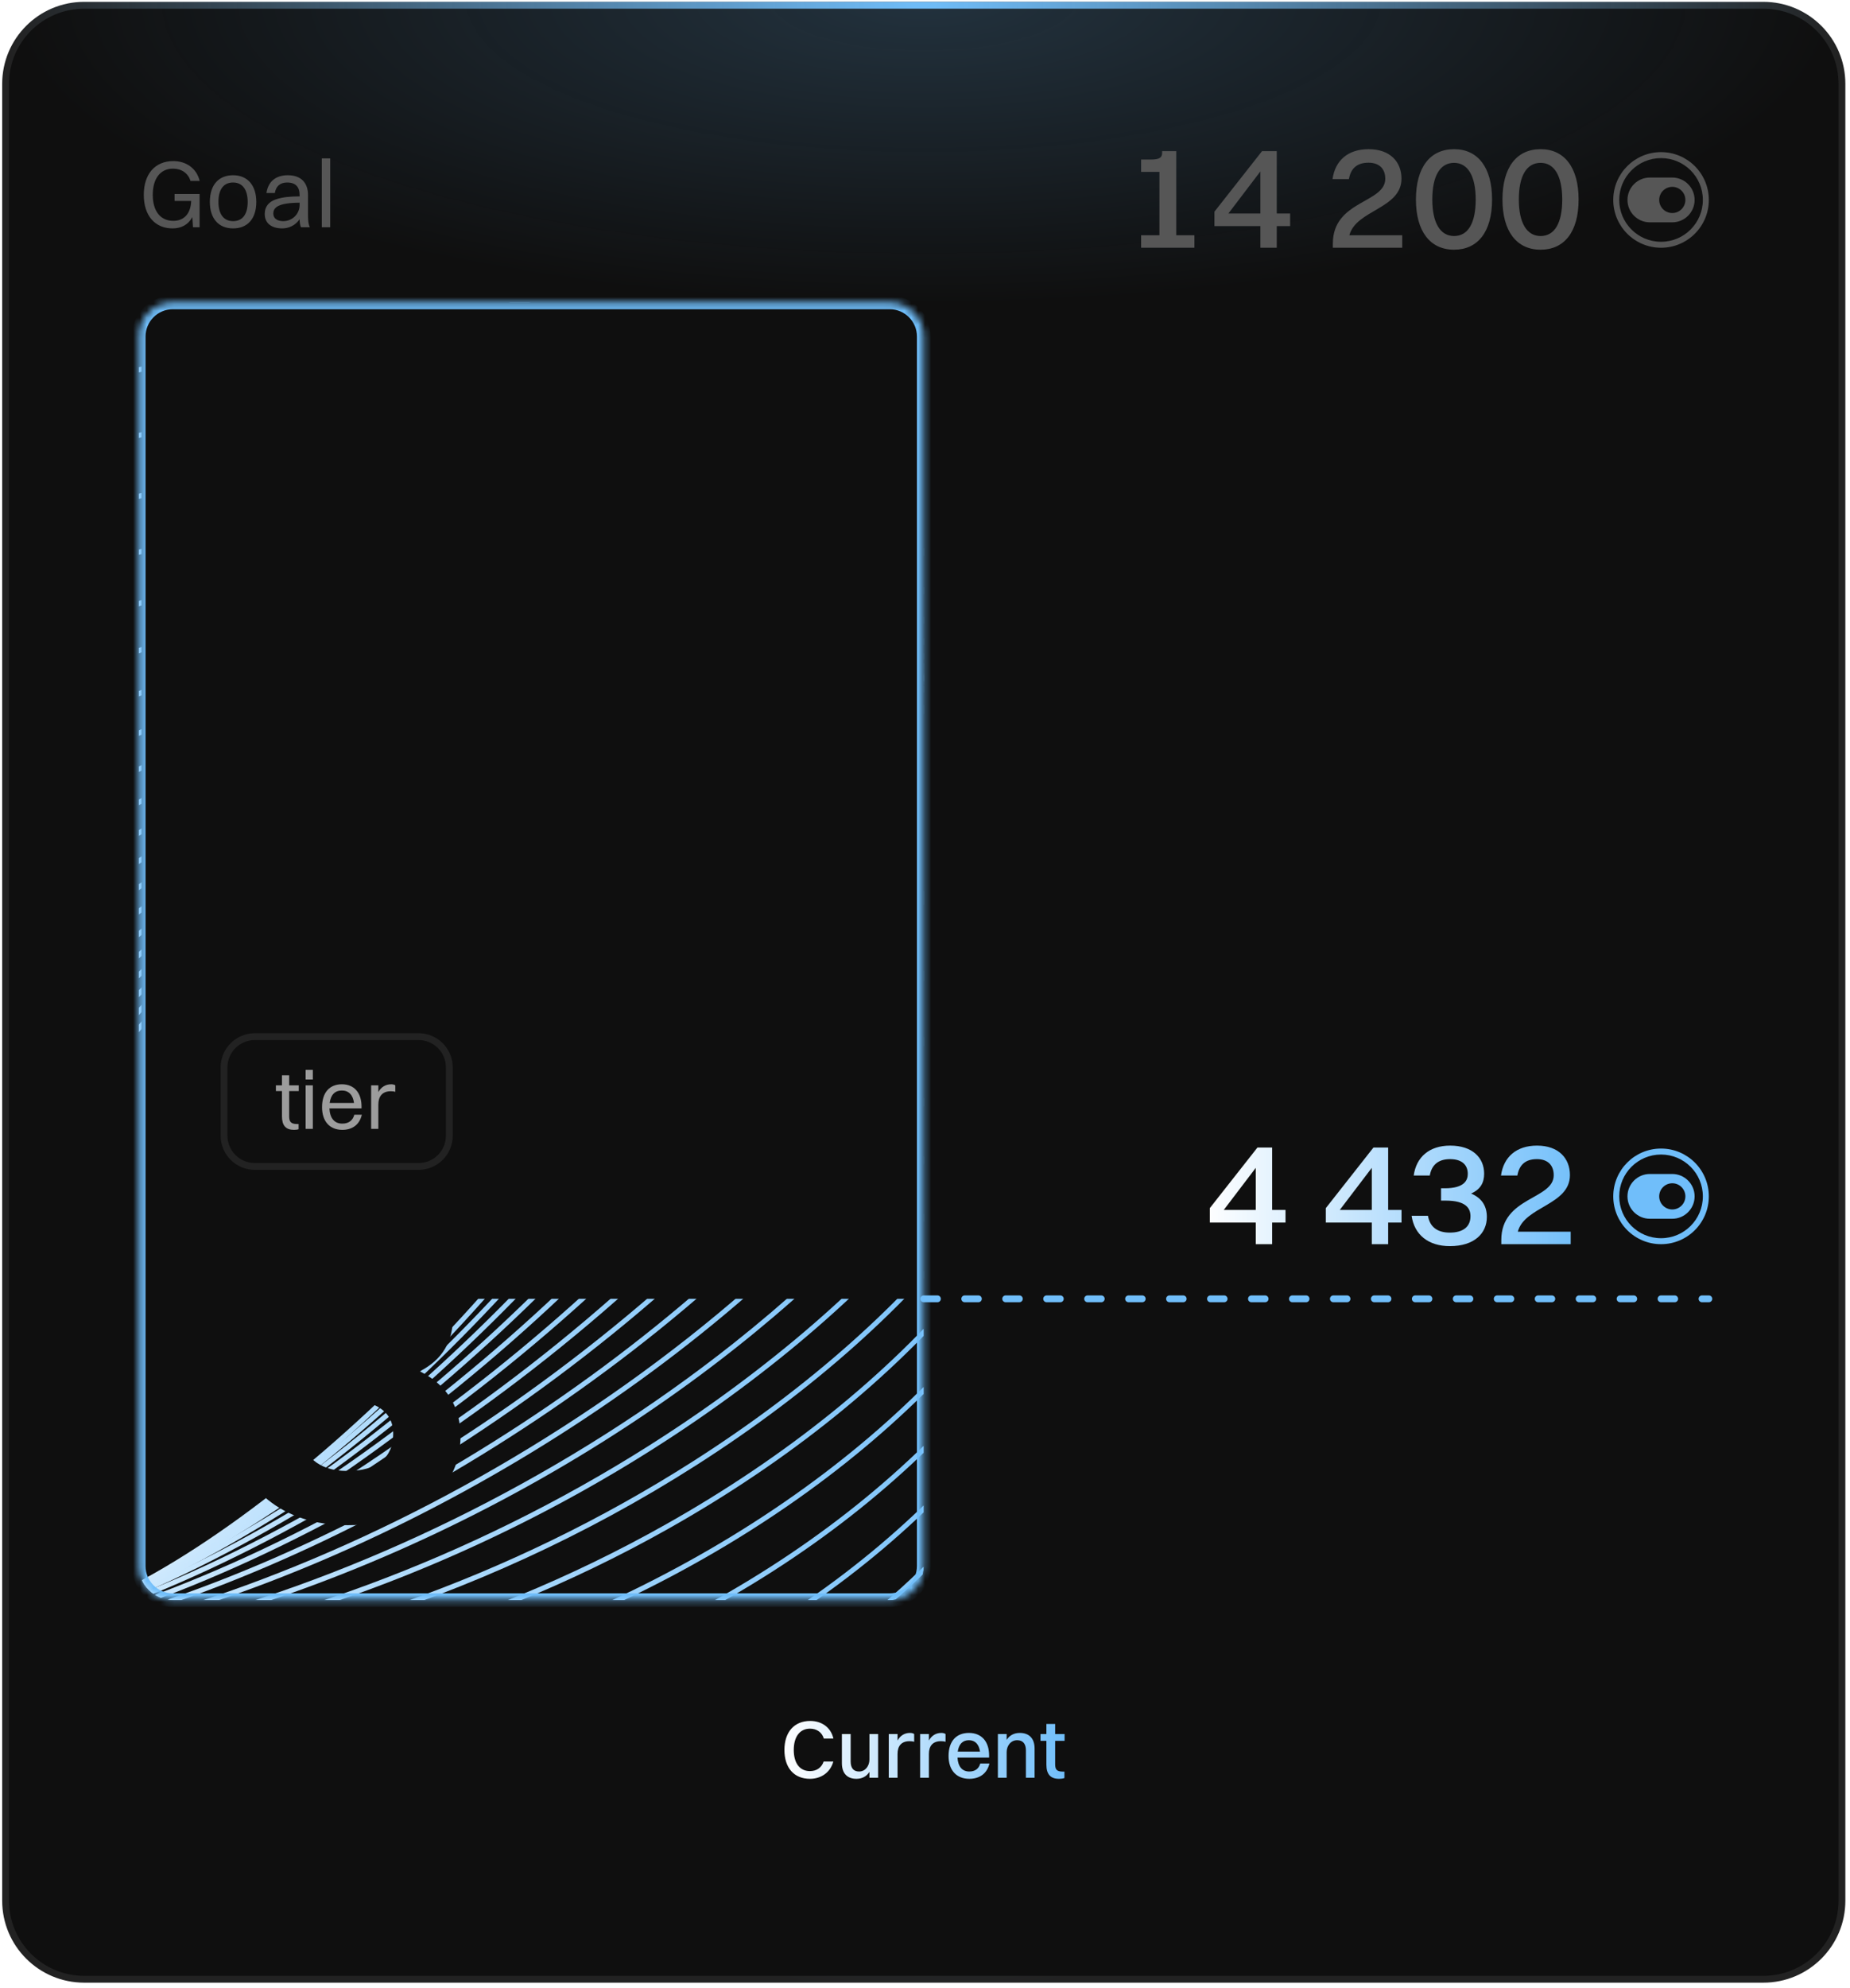 <svg width="271" height="291" viewBox="0 0 271 291" fill="none" xmlns="http://www.w3.org/2000/svg">
<path d="M0.82 12.272C0.82 5.921 5.969 0.772 12.32 0.772H258.32C264.672 0.772 269.82 5.921 269.82 12.272V278.272C269.82 284.623 264.672 289.772 258.32 289.772H12.32C5.969 289.772 0.82 284.623 0.82 278.272V12.272Z" fill="#0F0F0F"/>
<path d="M0.82 12.272C0.82 5.921 5.969 0.772 12.32 0.772H258.32C264.672 0.772 269.82 5.921 269.82 12.272V278.272C269.82 284.623 264.672 289.772 258.32 289.772H12.32C5.969 289.772 0.82 284.623 0.82 278.272V12.272Z" fill="url(#paint0_radial_336_2043)" fill-opacity="0.2"/>
<path d="M0.82 12.272C0.82 5.921 5.969 0.772 12.32 0.772H258.32C264.672 0.772 269.82 5.921 269.82 12.272V278.272C269.82 284.623 264.672 289.772 258.32 289.772H12.32C5.969 289.772 0.82 284.623 0.82 278.272V12.272Z" stroke="#222222"/>
<path d="M0.82 12.272C0.82 5.921 5.969 0.772 12.32 0.772H258.32C264.672 0.772 269.82 5.921 269.82 12.272V278.272C269.82 284.623 264.672 289.772 258.32 289.772H12.32C5.969 289.772 0.82 284.623 0.82 278.272V12.272Z" stroke="url(#paint1_radial_336_2043)"/>
<path d="M29.238 33.272H28.272L28.174 31.774C27.586 32.908 26.536 33.44 25.276 33.44C22.7 33.44 21.062 31.578 21.062 28.526C21.062 25.488 22.7 23.584 25.388 23.584C27.222 23.584 28.79 24.592 29.252 26.496H27.908C27.558 25.334 26.564 24.69 25.346 24.69C23.484 24.69 22.378 26.146 22.378 28.526C22.378 30.906 23.498 32.334 25.388 32.334C26.802 32.334 27.922 31.466 28.006 29.422H25.57V28.4H29.238V33.272ZM34.141 33.44C32.013 33.44 30.739 31.984 30.739 29.562C30.739 27.042 32.055 25.656 34.141 25.656C36.269 25.656 37.543 27.14 37.543 29.562C37.543 32.068 36.227 33.44 34.141 33.44ZM34.141 32.376C35.527 32.376 36.283 31.382 36.283 29.562C36.283 27.756 35.513 26.72 34.141 26.72C32.755 26.72 31.999 27.728 31.999 29.562C31.999 31.354 32.769 32.376 34.141 32.376ZM40.262 28.26H39.03C39.268 26.622 40.346 25.656 42.166 25.656C44.154 25.656 45.12 26.818 45.12 28.554V31.48C45.12 32.334 45.19 32.866 45.386 33.272H44.084C43.944 32.978 43.902 32.544 43.888 32.096C43.258 33.034 42.25 33.44 41.354 33.44C39.814 33.44 38.778 32.726 38.778 31.312C38.778 30.29 39.338 29.548 40.43 29.184C41.438 28.848 42.46 28.764 43.888 28.75V28.582C43.888 27.378 43.328 26.72 42.054 26.72C40.99 26.72 40.416 27.308 40.262 28.26ZM40.038 31.284C40.038 31.97 40.612 32.376 41.48 32.376C42.852 32.376 43.888 31.298 43.888 30.024V29.674C40.724 29.702 40.038 30.374 40.038 31.284ZM47.14 33.272V23.192H48.372V33.272H47.14Z" fill="#565656"/>
<g clip-path="url(#clip0_336_2043)">
<mask id="path-3-inside-1_336_2043" fill="white">
<path d="M20.32 49.272C20.32 46.511 22.559 44.272 25.32 44.272H130.32C133.082 44.272 135.32 46.511 135.32 49.272V229.272C135.32 232.033 133.082 234.272 130.32 234.272H25.32C22.559 234.272 20.32 232.033 20.32 229.272V49.272Z"/>
</mask>
<path d="M20.32 49.272C20.32 46.511 22.559 44.272 25.32 44.272H130.32C133.082 44.272 135.32 46.511 135.32 49.272V229.272C135.32 232.033 133.082 234.272 130.32 234.272H25.32C22.559 234.272 20.32 232.033 20.32 229.272V49.272Z" fill="#0F0F0F"/>
<g filter="url(#filter0_d_336_2043)">
<path d="M77.913 102.827C46.445 118.212 7.25 160.099 -9.457 196.21C-17.909 214.478 -19.303 228.676 -13.282 235.164C-7.949 240.911 2.772 240.271 16.905 233.363C48.372 217.982 87.566 176.088 104.273 139.978C112.725 121.71 114.12 107.508 108.099 101.019C102.766 95.284 92.046 95.921 77.913 102.827ZM-2.939 239.792C-7.567 239.792 -11.247 238.427 -13.79 235.687C-20.033 228.961 -18.686 214.451 -10.095 195.882C6.674 159.638 46.02 117.587 77.615 102.15C92.04 95.088 103.047 94.503 108.606 100.499C114.85 107.222 113.502 121.736 104.911 140.306C88.143 176.55 48.797 218.6 17.203 234.043C9.374 237.869 2.551 239.792 -2.939 239.792Z" fill="url(#paint2_linear_336_2043)"/>
<path d="M101.082 96.156C96.118 96.156 90.081 97.586 83.195 100.434C50.577 113.946 8.072 155.39 -11.556 192.824C-21.841 212.444 -24.213 227.947 -18.058 235.36C-13.004 241.448 -2.465 241.587 11.622 235.754C44.24 222.244 86.746 180.798 106.372 143.364C116.659 123.745 119.029 108.237 112.875 100.824C110.292 97.716 106.274 96.156 101.082 96.156ZM-6.262 240.77C-11.671 240.77 -15.872 239.129 -18.592 235.853C-24.955 228.19 -22.616 212.375 -12.177 192.461C7.519 154.897 50.187 113.296 82.936 99.732C97.32 93.775 108.143 93.997 113.409 100.33C119.771 108.003 117.433 123.815 106.993 143.727C87.298 181.292 44.63 222.888 11.882 236.451C4.925 239.332 -1.198 240.77 -6.262 240.77Z" fill="url(#paint3_linear_336_2043)"/>
<path d="M104.131 95.414C99.705 95.414 94.5 96.402 88.653 98.379C55.046 109.746 9.28 150.371 -13.366 188.946C-25.643 209.86 -29.102 226.7 -22.854 235.145C-18.09 241.581 -7.785 242.529 6.164 237.812C39.772 226.447 85.537 185.817 108.182 147.243C120.46 126.327 123.918 109.486 117.671 101.045C114.903 97.3 110.266 95.414 104.131 95.414ZM-9.305 241.514C-15.675 241.514 -20.508 239.532 -23.413 235.605C-29.855 226.9 -26.412 209.749 -13.968 188.552C8.752 149.847 54.691 109.069 88.437 97.664C102.69 92.839 113.27 93.879 118.23 100.577C124.671 109.29 121.229 126.44 108.786 147.637C86.064 186.342 40.127 227.113 6.38 238.525C0.476 240.521 -4.799 241.514 -9.305 241.514Z" fill="url(#paint4_linear_336_2043)"/>
<path d="M106.978 94.855C103.249 94.855 98.996 95.466 94.26 96.688C59.843 105.636 10.897 145.057 -14.847 184.564C-29.264 206.687 -33.928 224.88 -27.642 234.479C-23.121 241.381 -13.369 243.114 0.558 239.495C34.976 230.549 83.919 191.13 109.665 151.625C124.081 129.502 128.745 111.306 122.459 101.708C119.476 97.156 114.214 94.855 106.978 94.855ZM-12.155 242.084C-19.642 242.084 -25.104 239.672 -28.224 234.904C-34.688 225.036 -30.026 206.534 -15.433 184.14C10.397 144.503 59.528 104.947 94.089 95.96C108.329 92.267 118.341 94.1 123.043 101.279C129.506 111.15 124.843 129.655 110.25 152.049C84.42 191.686 35.289 231.239 0.728 240.222C-4.057 241.465 -8.366 242.084 -12.155 242.084Z" fill="url(#paint5_linear_336_2043)"/>
<path d="M109.209 94.542C106.395 94.542 103.315 94.842 99.982 95.427C64.959 101.682 12.947 139.465 -15.962 179.67C-32.404 202.537 -38.547 222.591 -32.395 233.318C-28.209 240.615 -18.793 243.186 -5.164 240.757C29.858 234.512 81.871 196.723 110.778 156.518C127.22 133.651 133.363 113.595 127.212 102.866C124.049 97.365 117.902 94.542 109.209 94.542ZM-14.386 242.394C-23.346 242.394 -29.703 239.455 -33.001 233.705C-39.404 222.543 -33.4 202.683 -16.527 179.218C12.477 138.882 64.688 100.967 99.864 94.698C113.802 92.215 123.47 94.906 127.818 102.489C134.222 113.647 128.217 133.506 111.344 156.971C82.341 197.307 30.129 235.223 -5.046 241.495C-8.413 242.096 -11.533 242.394 -14.386 242.394Z" fill="url(#paint6_linear_336_2043)"/>
<path d="M105.784 94.633C70.383 97.898 15.452 133.615 -16.666 174.259C-35.454 198.032 -43.087 219.472 -37.082 231.607C-33.26 239.332 -24.229 242.772 -10.967 241.55C24.434 238.291 79.364 202.573 111.484 161.93C130.272 138.155 137.904 116.716 131.898 104.582C128.077 96.857 119.046 93.411 105.784 94.633ZM-15.983 242.54C-26.8 242.54 -34.262 238.927 -37.712 231.955C-43.853 219.541 -36.19 197.793 -17.211 173.777C15.011 133.002 70.158 97.169 105.721 93.892C119.293 92.644 128.562 96.22 132.528 104.231C138.67 116.651 131.006 138.394 112.029 162.41C79.805 203.185 24.658 239.022 -10.904 242.296C-12.671 242.459 -14.365 242.54 -15.983 242.54Z" fill="url(#paint7_linear_336_2043)"/>
<path d="M111.609 94.36C76.077 94.36 18.425 127.535 -16.922 168.327C-38.132 192.805 -47.385 215.595 -41.67 229.291C-38.25 237.49 -29.654 241.824 -16.81 241.828C-16.805 241.828 -16.797 241.828 -16.792 241.828C18.739 241.831 76.391 208.652 111.738 167.861C132.949 143.383 142.201 120.593 136.488 106.897C133.066 98.704 124.47 94.36 111.626 94.36C111.621 94.36 111.614 94.36 111.609 94.36ZM-16.792 242.577C-16.799 242.577 -16.803 242.577 -16.81 242.577C-29.957 242.573 -38.777 238.084 -42.321 229.593C-48.151 215.618 -38.851 192.526 -17.445 167.821C18.016 126.898 75.905 93.606 111.609 93.606C111.615 93.606 111.62 93.606 111.626 93.606C124.773 93.619 133.595 98.106 137.137 106.598C142.967 120.571 133.669 143.663 112.262 168.366C76.8 209.29 18.912 242.576 -16.792 242.577Z" fill="url(#paint8_linear_336_2043)"/>
<path d="M111.543 94.36C75.662 94.36 19.821 123.428 -16.685 161.879C-40.354 186.808 -51.358 210.889 -46.12 226.295C-43.151 235.025 -35.035 240.298 -22.649 241.546C12.732 245.109 72.918 214.948 111.503 174.309C135.172 149.38 146.174 125.299 140.937 109.888C137.969 101.162 129.852 95.895 117.467 94.646C115.562 94.451 113.585 94.36 111.543 94.36ZM-16.753 242.58C-18.809 242.58 -20.799 242.486 -22.717 242.292C-35.397 241.015 -43.72 235.571 -46.788 226.547C-52.122 210.861 -41.055 186.488 -17.186 161.348C21.527 120.572 81.963 90.315 117.535 93.892C130.213 95.166 138.537 100.615 141.605 109.641C146.938 125.327 135.873 149.699 112.004 174.84C75.377 213.414 19.31 242.578 -16.753 242.58Z" fill="url(#paint9_linear_336_2043)"/>
<path d="M110.493 94.295C74.525 94.295 21.174 119.29 -15.917 154.919C-42.027 180 -54.911 205.274 -50.383 222.53C-47.931 231.87 -40.344 238.138 -28.442 240.657C-24.513 241.488 -20.232 241.89 -15.676 241.89C20.293 241.892 73.643 216.898 110.734 181.268C136.844 156.188 149.729 130.914 145.2 113.66C142.749 104.322 135.162 98.053 123.261 95.531C119.33 94.698 115.049 94.295 110.493 94.295ZM-15.719 242.634C-20.313 242.634 -24.62 242.23 -28.583 241.391C-40.764 238.813 -48.54 232.36 -51.067 222.729C-55.668 205.196 -42.706 179.64 -16.395 154.366C25.542 114.076 88.256 87.363 123.4 94.802C135.581 97.377 143.357 103.828 145.885 113.465C150.486 130.992 137.523 156.547 111.212 181.822C74.004 217.564 20.435 242.632 -15.719 242.634Z" fill="url(#paint10_linear_336_2043)"/>
<path d="M108.285 94.074C72.619 94.074 22.429 115.117 -14.577 147.46C-43.044 172.344 -57.93 198.673 -54.398 217.888C-52.552 227.939 -45.545 235.28 -34.139 239.115C0.065 250.617 64.453 228.014 109.393 188.727C137.86 163.843 152.746 137.515 149.215 118.303C147.368 108.25 140.363 100.902 128.955 97.078C122.915 95.037 115.933 94.074 108.285 94.074ZM-13.518 242.853C-21.229 242.853 -28.264 241.878 -34.354 239.831C-46.023 235.904 -53.196 228.368 -55.095 218.031C-58.677 198.542 -43.699 171.945 -15.03 146.884C30.077 107.456 94.766 84.788 129.171 96.363C140.839 100.278 148.013 107.821 149.911 118.16C153.493 137.645 138.516 164.243 109.847 189.304C72.725 221.756 22.334 242.852 -13.518 242.853Z" fill="url(#paint11_linear_336_2043)"/>
<path d="M104.78 93.541C69.939 93.541 23.552 110.851 -12.626 139.518C-43.288 163.814 -60.281 191.001 -58.082 212.244C-56.954 223.131 -50.593 231.649 -39.681 236.878C-6.567 252.75 59.433 234.712 107.443 196.67C138.106 172.374 155.098 145.187 152.899 123.944C151.772 113.062 145.409 104.543 134.5 99.315C126.337 95.401 116.175 93.541 104.78 93.541ZM-10.003 243.375C-21.495 243.375 -31.741 241.507 -39.975 237.56C-51.126 232.216 -57.632 223.49 -58.788 212.325C-61.014 190.818 -43.917 163.376 -13.052 138.918C35.143 100.733 101.467 82.656 134.793 98.626C145.944 103.971 152.449 112.698 153.605 123.864C155.832 145.372 138.734 172.812 107.87 197.269C71.582 226.023 25.016 243.375 -10.003 243.375Z" fill="url(#paint12_linear_336_2043)"/>
<path d="M99.908 92.553C66.552 92.553 24.525 106.442 -10.027 131.113C-42.642 154.4 -61.818 182.188 -61.324 205.448C-61.072 217.323 -55.434 227.162 -45.019 233.9C-13.347 254.395 53.882 241.463 104.845 205.076C137.459 181.789 156.635 153.999 156.142 130.741C155.889 118.862 150.251 109.03 139.835 102.293C129.636 95.687 115.751 92.553 99.908 92.553ZM-5.112 244.36C-21.091 244.36 -35.096 241.2 -45.39 234.54C-56.02 227.662 -61.776 217.607 -62.034 205.465C-62.533 181.95 -43.24 153.923 -10.425 130.492C40.747 93.957 108.319 81.017 140.208 101.643C150.838 108.523 156.593 118.576 156.85 130.724C157.351 154.239 138.058 182.266 105.242 205.696C70.59 230.438 28.407 244.36 -5.112 244.36Z" fill="url(#paint13_linear_336_2043)"/>
<path d="M93.742 90.927C62.612 90.927 25.39 101.773 -6.743 122.271C-40.983 144.114 -62.377 172.178 -63.975 197.344C-64.803 210.384 -60.002 221.726 -50.089 230.144C-20.236 255.497 47.795 248.218 101.56 213.917C135.799 192.074 157.194 164.009 158.793 138.844C159.62 125.804 154.819 114.466 144.907 106.039C132.895 95.843 114.698 90.927 93.742 90.927ZM1.08 245.99C-20.053 245.99 -38.409 241.024 -50.535 230.728C-60.635 222.15 -65.528 210.589 -64.683 197.293C-63.07 171.884 -41.548 143.599 -7.111 121.629C46.888 87.181 115.283 79.925 145.351 105.454C155.452 114.037 160.344 125.6 159.501 138.895C157.888 164.303 136.365 192.589 101.927 214.558C69.704 235.116 32.352 245.99 1.08 245.99Z" fill="url(#paint14_linear_336_2043)"/>
<path d="M86.541 88.482C58.385 88.482 26.24 96.701 -2.744 113.023C-38.203 133 -61.792 160.944 -65.846 187.779C-68.02 202.173 -64.212 215.241 -54.831 225.568C-27.187 256.003 41.175 254.923 97.561 223.162C133.02 203.189 156.609 175.245 160.662 148.41C162.837 134.014 159.029 120.947 149.649 110.617C136.214 95.83 113.16 88.482 86.541 88.482ZM8.304 248.434C-18.532 248.434 -41.783 241.017 -55.343 226.087C-64.883 215.584 -68.757 202.297 -66.546 187.661C-62.458 160.596 -38.732 132.449 -3.078 112.36C53.569 80.458 122.312 79.444 150.16 110.097C159.7 120.605 163.575 133.892 161.365 148.527C157.275 175.592 133.548 203.74 97.895 223.823C68.832 240.194 36.577 248.434 8.304 248.434Z" fill="url(#paint15_linear_336_2043)"/>
<path d="M78.761 85.075C54.214 85.075 27.245 91.07 2.004 103.412C-34.214 121.127 -59.9 148.497 -66.707 176.628C-70.562 192.559 -67.96 207.605 -59.18 220.137C-34.156 255.853 34.027 261.52 92.812 232.773C129.03 215.061 154.716 187.692 161.523 159.56C165.379 143.628 162.776 128.583 153.997 116.053C139.717 95.674 111.381 85.075 78.761 85.075ZM16.096 251.847C-16.773 251.848 -45.339 241.151 -59.75 220.582C-68.661 207.863 -71.305 192.6 -67.394 176.442C-60.535 148.095 -34.703 120.541 1.706 102.735C60.781 73.851 129.354 79.612 154.566 115.611C163.477 128.324 166.121 143.589 162.212 159.745C155.352 188.093 129.52 215.647 93.112 233.453C67.8 245.831 40.738 251.846 16.096 251.847Z" fill="url(#paint16_linear_336_2043)"/>
<path d="M70.969 80.588C50.477 80.588 28.61 84.75 7.526 93.489C-28.956 108.601 -56.556 134.895 -66.303 163.817C-72.242 181.434 -71.121 198.724 -63.064 213.818C-41.085 254.993 26.363 267.952 87.29 242.704C123.773 227.586 151.374 201.294 161.12 172.371C167.058 154.755 165.938 137.465 157.88 122.371C143.508 95.44 109.692 80.588 70.969 80.588ZM23.886 256.341C-15.109 256.343 -49.185 241.347 -63.682 214.185C-71.843 198.896 -72.981 181.392 -66.972 163.566C-57.157 134.442 -29.404 107.977 7.267 92.787C68.512 67.414 136.355 80.51 158.499 122.003C166.66 137.292 167.798 154.795 161.789 172.621C151.974 201.745 124.221 228.205 87.549 243.402C66.399 252.166 44.455 256.341 23.886 256.341Z" fill="url(#paint17_linear_336_2043)"/>
<path d="M63.738 74.944C47.509 74.944 30.562 77.623 13.847 83.28C-22.404 95.557 -51.648 120.248 -64.377 149.35C-72.853 168.724 -73.558 188.514 -66.415 206.582C-52.844 240.909 -13.632 261.236 31.079 261.238C47.307 261.238 64.254 258.562 80.971 252.905C117.221 240.637 146.464 215.939 159.195 186.837C167.67 167.464 168.374 147.674 161.231 129.607C147.66 95.284 108.448 74.944 63.738 74.944ZM31.107 261.982C-13.901 261.984 -53.387 241.48 -67.07 206.869C-74.291 188.603 -73.583 168.605 -65.022 149.037C-52.209 119.748 -22.806 94.894 13.63 82.565C76.741 61.21 143.251 82.188 161.887 129.318C169.108 147.584 168.399 167.583 159.839 187.152C147.026 216.441 117.624 241.287 81.186 253.619C64.414 259.294 47.397 261.981 31.107 261.982Z" fill="url(#paint18_linear_336_2043)"/>
<path d="M57.525 68.142C45.578 68.142 33.286 69.664 20.984 72.876C-15.096 82.253 -44.865 104.283 -60.692 133.323C-72.189 154.412 -75.117 176.917 -69.157 198.405C-57.38 240.87 -13.179 268.038 37.292 268.04C49.239 268.042 61.53 266.52 73.834 263.319C109.912 253.932 139.681 231.898 155.51 202.866C167.006 181.777 169.934 159.272 163.974 137.783C152.197 95.323 107.995 68.142 57.525 68.142ZM37.307 268.788C-13.484 268.788 -57.971 241.407 -69.839 198.616C-75.853 176.926 -72.904 154.219 -61.307 132.948C-45.383 103.737 -15.452 81.576 20.813 72.148C85.459 55.319 149.985 84.672 164.655 137.573C170.67 159.261 167.721 181.968 156.125 203.239C140.201 232.448 110.27 254.611 74.004 264.046C61.654 267.26 49.301 268.788 37.307 268.788Z" fill="url(#paint19_linear_336_2043)"/>
<path d="M52.641 60.196C44.858 60.196 36.936 60.885 28.951 62.303C-5.989 68.545 -36.612 88.092 -55.068 115.923C-69.843 138.215 -75.577 164.263 -71.215 189.272C-62.282 240.484 -13.791 275.992 42.176 275.993C49.959 275.993 57.881 275.306 65.866 273.881C100.807 267.641 131.43 248.097 149.885 220.259C164.659 197.973 170.394 171.926 166.033 146.918C157.099 95.7 108.607 60.196 52.641 60.196ZM42.181 276.742C-14.129 276.745 -62.917 240.983 -71.913 189.407C-76.31 164.2 -70.534 137.952 -55.649 115.494C-37.087 87.494 -6.294 67.843 28.832 61.575C94.626 49.818 156.486 88.053 166.73 146.782C171.126 171.988 165.35 198.237 150.467 220.689C131.903 248.69 101.11 268.347 65.984 274.62C57.965 276.052 49.997 276.741 42.181 276.742Z" fill="url(#paint20_linear_336_2043)"/>
<path d="M49.375 51.131C45.523 51.131 41.649 51.313 37.759 51.664C-28.365 57.777 -77.833 114.974 -72.512 179.168C-67.502 239.616 -15.668 285.048 45.569 285.052C49.369 285.052 53.197 284.877 57.058 284.52C89.095 281.562 118.21 266.666 139.038 242.577C159.859 218.497 169.907 188.112 167.329 157.019C164.752 125.928 149.86 97.846 125.393 77.948C103.89 60.456 77.253 51.131 49.375 51.131ZM45.569 285.801C-16.041 285.806 -68.176 240.076 -73.219 179.235C-78.574 114.622 -28.817 57.062 37.697 50.923C69.912 47.945 101.21 57.335 125.827 77.35C150.451 97.377 165.442 125.651 168.036 156.954C170.631 188.258 160.518 218.846 139.562 243.083C118.614 267.311 89.336 282.291 57.121 285.267C53.243 285.624 49.382 285.8 45.569 285.801Z" fill="url(#paint21_linear_336_2043)"/>
<path d="M47.408 41.026C-18.968 41.026 -72.97 98.028 -72.97 168.094C-72.97 238.158 -18.968 295.16 47.408 295.16C113.785 295.16 167.787 238.158 167.787 168.094C167.787 98.028 113.785 41.026 47.408 41.026ZM47.408 295.91C-19.36 295.91 -73.68 238.572 -73.68 168.094C-73.68 97.612 -19.36 40.272 47.408 40.272C114.177 40.272 168.497 97.612 168.497 168.094C168.497 238.572 114.177 295.91 47.408 295.91Z" fill="url(#paint22_linear_336_2043)"/>
</g>
<rect width="115" height="146" transform="translate(20.738 44.155)" fill="#0F0F0F"/>
</g>
<path d="M25.32 45.272H130.32V43.272H25.32V45.272ZM134.32 49.272V229.272H136.32V49.272H134.32ZM130.32 233.272H25.32V235.272H130.32V233.272ZM21.32 229.272V49.272H19.32V229.272H21.32ZM25.32 233.272C23.111 233.272 21.32 231.481 21.32 229.272H19.32C19.32 232.586 22.007 235.272 25.32 235.272V233.272ZM134.32 229.272C134.32 231.481 132.529 233.272 130.32 233.272V235.272C133.634 235.272 136.32 232.586 136.32 229.272H134.32ZM130.32 45.272C132.529 45.272 134.32 47.063 134.32 49.272H136.32C136.32 45.958 133.634 43.272 130.32 43.272V45.272ZM25.32 43.272C22.007 43.272 19.32 45.958 19.32 49.272H21.32C21.32 47.063 23.111 45.272 25.32 45.272V43.272Z" fill="#70BEFA" mask="url(#path-3-inside-1_336_2043)"/>
<path d="M167.158 36.272V34.446H169.842V25.162H167.158V23.358H168.588C169.886 23.358 170.238 23.05 170.238 22.368V22.126H172.306V34.446H174.968V36.272H167.158ZM187.028 36.272H184.63V33.104H177.898V30.992L184.872 22.126H187.028V31.256H188.986V33.104H187.028V36.272ZM179.944 31.256H184.63V25.096L179.944 31.256ZM195.244 36.272V35.656C195.244 29.32 202.922 29.76 202.922 26.174C202.922 24.7 202.042 23.82 200.458 23.82C198.72 23.82 197.862 24.722 197.598 26.218H195.2C195.574 23.512 197.444 21.84 200.48 21.84C203.67 21.84 205.298 23.732 205.298 26.152C205.298 30.574 198.632 30.728 197.664 34.446H205.408V36.272H195.244ZM213.002 36.558C209.46 36.558 207.414 33.83 207.414 29.21C207.414 24.48 209.504 21.84 213.002 21.84C216.522 21.84 218.568 24.568 218.568 29.21C218.568 33.94 216.478 36.558 213.002 36.558ZM213.002 34.556C215.048 34.556 216.17 32.664 216.17 29.21C216.17 25.778 215.026 23.842 213.002 23.842C210.956 23.842 209.812 25.734 209.812 29.21C209.812 32.598 210.956 34.556 213.002 34.556ZM225.678 36.558C222.136 36.558 220.09 33.83 220.09 29.21C220.09 24.48 222.18 21.84 225.678 21.84C229.198 21.84 231.244 24.568 231.244 29.21C231.244 33.94 229.154 36.558 225.678 36.558ZM225.678 34.556C227.724 34.556 228.846 32.664 228.846 29.21C228.846 25.778 227.702 23.842 225.678 23.842C223.632 23.842 222.488 25.734 222.488 29.21C222.488 32.598 223.632 34.556 225.678 34.556Z" fill="#565656"/>
<g clip-path="url(#clip1_336_2043)">
<path fill-rule="evenodd" clip-rule="evenodd" d="M237.195 29.272C237.195 32.655 239.938 35.397 243.32 35.397C246.703 35.397 249.445 32.655 249.445 29.272C249.445 25.889 246.703 23.147 243.32 23.147C239.938 23.147 237.195 25.889 237.195 29.272ZM243.32 22.272C239.454 22.272 236.32 25.406 236.32 29.272C236.32 33.138 239.454 36.272 243.32 36.272C247.186 36.272 250.32 33.138 250.32 29.272C250.32 25.406 247.186 22.272 243.32 22.272Z" fill="#565656"/>
<path fill-rule="evenodd" clip-rule="evenodd" d="M241.681 25.994C239.871 25.994 238.403 27.461 238.403 29.272C238.403 31.082 239.871 32.55 241.681 32.55H244.96C246.77 32.55 248.238 31.082 248.238 29.272C248.238 27.461 246.77 25.994 244.96 25.994H241.681ZM244.968 27.355C243.909 27.355 243.05 28.213 243.05 29.272C243.05 30.331 243.909 31.189 244.968 31.189C246.027 31.189 246.885 30.331 246.885 29.272C246.885 28.213 246.027 27.355 244.968 27.355Z" fill="#565656"/>
</g>
<path d="M186.352 182.155H183.954V178.987H177.222V176.875L184.196 168.009H186.352V177.139H188.31V178.987H186.352V182.155ZM179.268 177.139H183.954V170.979L179.268 177.139ZM203.346 182.155H200.948V178.987H194.216V176.875L201.19 168.009H203.346V177.139H205.304V178.987H203.346V182.155ZM196.262 177.139H200.948V170.979L196.262 177.139ZM217.804 178.173C217.804 180.571 215.956 182.441 212.392 182.441C209.224 182.441 207.178 180.769 206.782 177.997H209.18C209.422 179.515 210.434 180.461 212.37 180.461C214.35 180.461 215.406 179.581 215.406 178.063C215.406 176.941 214.79 175.775 211.776 175.775H211.094V173.971H211.644C214.526 173.971 215.01 172.783 215.01 171.859C215.01 170.517 214.108 169.703 212.414 169.703C210.632 169.703 209.708 170.605 209.444 172.101H207.09C207.464 169.395 209.378 167.723 212.436 167.723C215.692 167.723 217.408 169.505 217.408 171.837C217.408 173.157 216.858 174.147 215.494 174.741C217.166 175.445 217.804 176.677 217.804 178.173ZM219.92 182.155V181.539C219.92 175.203 227.598 175.643 227.598 172.057C227.598 170.583 226.718 169.703 225.134 169.703C223.396 169.703 222.538 170.605 222.274 172.101H219.876C220.25 169.395 222.12 167.723 225.156 167.723C228.346 167.723 229.974 169.615 229.974 172.035C229.974 176.457 223.308 176.611 222.34 180.329H230.084V182.155H219.92Z" fill="url(#paint23_linear_336_2043)"/>
<g clip-path="url(#clip2_336_2043)">
<path fill-rule="evenodd" clip-rule="evenodd" d="M237.195 175.155C237.195 178.538 239.938 181.28 243.32 181.28C246.703 181.28 249.445 178.538 249.445 175.155C249.445 171.772 246.703 169.03 243.32 169.03C239.938 169.03 237.195 171.772 237.195 175.155ZM243.32 168.155C239.454 168.155 236.32 171.289 236.32 175.155C236.32 179.021 239.454 182.155 243.32 182.155C247.186 182.155 250.32 179.021 250.32 175.155C250.32 171.289 247.186 168.155 243.32 168.155Z" fill="#70BEFA"/>
<path fill-rule="evenodd" clip-rule="evenodd" d="M241.681 171.877C239.871 171.877 238.403 173.344 238.403 175.155C238.403 176.965 239.871 178.433 241.681 178.433H244.96C246.77 178.433 248.238 176.965 248.238 175.155C248.238 173.344 246.77 171.877 244.96 171.877H241.681ZM244.968 173.237C243.909 173.237 243.05 174.096 243.05 175.155C243.05 176.214 243.909 177.072 244.968 177.072C246.027 177.072 246.885 176.214 246.885 175.155C246.885 174.096 246.027 173.237 244.968 173.237Z" fill="#70BEFA"/>
</g>
<path d="M135.32 190.155H250.32" stroke="#70BEFA" stroke-linecap="round" stroke-dasharray="2 4"/>
<path d="M32.82 156.272C32.82 153.787 34.835 151.772 37.32 151.772H61.32C63.806 151.772 65.82 153.787 65.82 156.272V166.272C65.82 168.757 63.806 170.772 61.32 170.772H37.32C34.835 170.772 32.82 168.757 32.82 166.272V156.272Z" fill="#0F0F0F"/>
<path d="M32.82 156.272C32.82 153.787 34.835 151.772 37.32 151.772H61.32C63.806 151.772 65.82 153.787 65.82 156.272V166.272C65.82 168.757 63.806 170.772 61.32 170.772H37.32C34.835 170.772 32.82 168.757 32.82 166.272V156.272Z" stroke="#222222"/>
<path d="M41.304 163.436V159.74H40.416V158.9H41.304V157.436H42.36V158.9H43.764V159.74H42.36V163.436C42.36 164.204 42.588 164.564 43.524 164.564H43.74V165.32C43.62 165.38 43.356 165.416 43.056 165.416C41.868 165.416 41.304 164.78 41.304 163.436ZM44.77 158.048V156.632H45.826V158.048H44.77ZM44.77 165.272V158.9H45.826V165.272H44.77ZM53.008 163.196C52.66 164.684 51.592 165.416 50.14 165.416C48.292 165.416 47.176 164.168 47.176 162.092C47.176 159.932 48.292 158.744 50.08 158.744C51.88 158.744 52.96 159.98 52.96 162.008V162.272H48.256C48.316 163.7 48.988 164.504 50.14 164.504C51.04 164.504 51.676 164.072 51.904 163.196H53.008ZM50.08 159.656C49.06 159.656 48.448 160.292 48.292 161.48H51.856C51.712 160.304 51.076 159.656 50.08 159.656ZM54.367 165.272V158.9H55.423V159.884C55.855 159.104 56.539 158.744 57.307 158.744C57.559 158.744 57.787 158.804 57.907 158.9V159.848C57.727 159.788 57.499 159.764 57.247 159.764C55.975 159.764 55.423 160.556 55.423 161.708V165.272H54.367Z" fill="#9C9C9C"/>
<g filter="url(#filter1_ddd_336_2043)">
<path d="M67.456 210.368C67.456 217.408 61.76 223.296 50.944 223.296C41.472 223.296 35.008 218.048 33.856 209.536H43.712C44.352 213.12 46.592 215.36 50.88 215.36C55.168 215.36 57.6 213.44 57.6 209.92C57.6 207.168 55.872 204.8 49.28 204.8H46.464V197.696H48.704C55.296 197.696 56.512 194.944 56.512 192.768C56.512 189.888 54.464 188.032 50.944 188.032C47.104 188.032 45.056 190.08 44.48 193.536H34.688C35.776 185.216 41.92 180.096 51.008 180.096C60.992 180.096 66.368 185.92 66.368 192.64C66.368 196.416 64.832 199.04 61.504 200.768C65.664 202.88 67.456 206.144 67.456 210.368Z" fill="#0F0F0F"/>
</g>
<g filter="url(#filter2_d_336_2043)">
<path d="M20.32 247.272C20.32 244.511 22.559 242.272 25.32 242.272H245.32C248.082 242.272 250.32 244.511 250.32 247.272V265.272C250.32 268.033 248.082 270.272 245.32 270.272H25.32C22.559 270.272 20.32 268.033 20.32 265.272V247.272Z" fill="#0F0F0F"/>
<path d="M122.084 254.536H120.68C120.404 253.6 119.624 253.084 118.652 253.084C117.164 253.084 116.276 254.272 116.276 256.204C116.276 258.136 117.152 259.3 118.652 259.3C119.588 259.3 120.344 258.82 120.656 257.896H122.072C121.628 259.516 120.26 260.428 118.652 260.428C116.324 260.428 114.908 258.832 114.908 256.204C114.908 253.588 116.336 251.956 118.688 251.956C120.308 251.956 121.7 252.844 122.084 254.536ZM127.359 257.62V253.876H128.631V260.272H127.359V259.408C126.939 260.092 126.267 260.428 125.451 260.428C124.143 260.428 123.327 259.66 123.327 258.148V253.876H124.611V257.884C124.611 258.808 124.995 259.36 125.847 259.36C126.783 259.36 127.359 258.508 127.359 257.62ZM130.194 260.272V253.876H131.478V254.824C131.898 254.056 132.558 253.708 133.302 253.708C133.554 253.708 133.794 253.768 133.914 253.876V255.004C133.722 254.944 133.494 254.92 133.23 254.92C132.006 254.92 131.478 255.664 131.478 256.78V260.272H130.194ZM134.788 260.272V253.876H136.072V254.824C136.492 254.056 137.152 253.708 137.896 253.708C138.148 253.708 138.388 253.768 138.508 253.876V255.004C138.316 254.944 138.088 254.92 137.824 254.92C136.6 254.92 136.072 255.664 136.072 256.78V260.272H134.788ZM144.94 258.184C144.592 259.672 143.488 260.428 141.988 260.428C140.104 260.428 138.952 259.168 138.952 257.08C138.952 254.908 140.104 253.708 141.928 253.708C143.776 253.708 144.892 254.956 144.892 257.008V257.32H140.26C140.332 258.628 140.944 259.36 141.988 259.36C142.804 259.36 143.38 258.976 143.596 258.184H144.94ZM141.928 254.776C141.004 254.776 140.452 255.364 140.296 256.444H143.56C143.404 255.364 142.84 254.776 141.928 254.776ZM146.178 260.272V253.876H147.462V254.728C147.894 254.044 148.566 253.708 149.394 253.708C150.726 253.708 151.554 254.488 151.554 256V260.272H150.282V256.264C150.282 255.34 149.874 254.776 148.998 254.776C148.038 254.776 147.462 255.628 147.462 256.516V260.272H146.178ZM153.284 258.364V254.872H152.42V253.876H153.284V252.4H154.568V253.876H155.948V254.872H154.568V258.292C154.568 259.024 154.772 259.372 155.672 259.372H155.924V260.308C155.78 260.38 155.48 260.428 155.12 260.428C153.872 260.428 153.284 259.744 153.284 258.364Z" fill="url(#paint24_linear_336_2043)"/>
</g>
<defs>
<filter id="filter0_d_336_2043" x="-76.18" y="37.772" width="247.177" height="260.638" filterUnits="userSpaceOnUse" color-interpolation-filters="sRGB">
<feFlood flood-opacity="0" result="BackgroundImageFix"/>
<feColorMatrix in="SourceAlpha" type="matrix" values="0 0 0 0 0 0 0 0 0 0 0 0 0 0 0 0 0 0 127 0" result="hardAlpha"/>
<feMorphology radius="0.5" operator="dilate" in="SourceAlpha" result="effect1_dropShadow_336_2043"/>
<feOffset/>
<feGaussianBlur stdDeviation="1"/>
<feComposite in2="hardAlpha" operator="out"/>
<feColorMatrix type="matrix" values="0 0 0 0 0.439 0 0 0 0 0.745 0 0 0 0 0.98 0 0 0 1 0"/>
<feBlend mode="normal" in2="BackgroundImageFix" result="effect1_dropShadow_336_2043"/>
<feBlend mode="normal" in="SourceGraphic" in2="effect1_dropShadow_336_2043" result="shape"/>
</filter>
<filter id="filter1_ddd_336_2043" x="29.856" y="176.096" width="41.6" height="51.2" filterUnits="userSpaceOnUse" color-interpolation-filters="sRGB">
<feFlood flood-opacity="0" result="BackgroundImageFix"/>
<feColorMatrix in="SourceAlpha" type="matrix" values="0 0 0 0 0 0 0 0 0 0 0 0 0 0 0 0 0 0 127 0" result="hardAlpha"/>
<feMorphology radius="0.5" operator="dilate" in="SourceAlpha" result="effect1_dropShadow_336_2043"/>
<feOffset/>
<feGaussianBlur stdDeviation="1"/>
<feComposite in2="hardAlpha" operator="out"/>
<feColorMatrix type="matrix" values="0 0 0 0 0.439 0 0 0 0 0.745 0 0 0 0 0.98 0 0 0 1 0"/>
<feBlend mode="normal" in2="BackgroundImageFix" result="effect1_dropShadow_336_2043"/>
<feColorMatrix in="SourceAlpha" type="matrix" values="0 0 0 0 0 0 0 0 0 0 0 0 0 0 0 0 0 0 127 0" result="hardAlpha"/>
<feOffset/>
<feGaussianBlur stdDeviation="2"/>
<feComposite in2="hardAlpha" operator="out"/>
<feColorMatrix type="matrix" values="0 0 0 0 0.439 0 0 0 0 0.745 0 0 0 0 0.98 0 0 0 1 0"/>
<feBlend mode="normal" in2="effect1_dropShadow_336_2043" result="effect2_dropShadow_336_2043"/>
<feColorMatrix in="SourceAlpha" type="matrix" values="0 0 0 0 0 0 0 0 0 0 0 0 0 0 0 0 0 0 127 0" result="hardAlpha"/>
<feOffset/>
<feGaussianBlur stdDeviation="0.5"/>
<feComposite in2="hardAlpha" operator="out"/>
<feColorMatrix type="matrix" values="0 0 0 0 0.439 0 0 0 0 0.745 0 0 0 0 0.98 0 0 0 1 0"/>
<feBlend mode="normal" in2="effect2_dropShadow_336_2043" result="effect3_dropShadow_336_2043"/>
<feBlend mode="normal" in="SourceGraphic" in2="effect3_dropShadow_336_2043" result="shape"/>
</filter>
<filter id="filter2_d_336_2043" x="17.82" y="239.772" width="235" height="33" filterUnits="userSpaceOnUse" color-interpolation-filters="sRGB">
<feFlood flood-opacity="0" result="BackgroundImageFix"/>
<feColorMatrix in="SourceAlpha" type="matrix" values="0 0 0 0 0 0 0 0 0 0 0 0 0 0 0 0 0 0 127 0" result="hardAlpha"/>
<feMorphology radius="0.5" operator="dilate" in="SourceAlpha" result="effect1_dropShadow_336_2043"/>
<feOffset/>
<feGaussianBlur stdDeviation="1"/>
<feComposite in2="hardAlpha" operator="out"/>
<feColorMatrix type="matrix" values="0 0 0 0 0.439 0 0 0 0 0.745 0 0 0 0 0.98 0 0 0 1 0"/>
<feBlend mode="normal" in2="BackgroundImageFix" result="effect1_dropShadow_336_2043"/>
<feBlend mode="normal" in="SourceGraphic" in2="effect1_dropShadow_336_2043" result="shape"/>
</filter>
<radialGradient id="paint0_radial_336_2043" cx="0" cy="0" r="1" gradientUnits="userSpaceOnUse" gradientTransform="translate(135.32 0.272) rotate(90) scale(44.574 135)">
<stop stop-color="#70BEFA"/>
<stop offset="1" stop-color="#70BEFA" stop-opacity="0"/>
</radialGradient>
<radialGradient id="paint1_radial_336_2043" cx="0" cy="0" r="1" gradientUnits="userSpaceOnUse" gradientTransform="translate(135.32 0.272) rotate(90) scale(290 135)">
<stop stop-color="#70BEFA"/>
<stop offset="1" stop-color="#70BEFA" stop-opacity="0"/>
</radialGradient>
<linearGradient id="paint2_linear_336_2043" x1="112.482" y1="168.092" x2="-17.666" y2="168.092" gradientUnits="userSpaceOnUse">
<stop stop-color="#70BEFA"/>
<stop offset="1" stop-color="white"/>
</linearGradient>
<linearGradient id="paint3_linear_336_2043" x1="116.928" y1="168.094" x2="-22.112" y2="168.094" gradientUnits="userSpaceOnUse">
<stop stop-color="#70BEFA"/>
<stop offset="1" stop-color="white"/>
</linearGradient>
<linearGradient id="paint4_linear_336_2043" x1="121.41" y1="168.093" x2="-26.593" y2="168.093" gradientUnits="userSpaceOnUse">
<stop stop-color="#70BEFA"/>
<stop offset="1" stop-color="white"/>
</linearGradient>
<linearGradient id="paint5_linear_336_2043" x1="125.889" y1="168.093" x2="-31.071" y2="168.093" gradientUnits="userSpaceOnUse">
<stop stop-color="#70BEFA"/>
<stop offset="1" stop-color="white"/>
</linearGradient>
<linearGradient id="paint6_linear_336_2043" x1="130.324" y1="168.097" x2="-35.507" y2="168.097" gradientUnits="userSpaceOnUse">
<stop stop-color="#70BEFA"/>
<stop offset="1" stop-color="white"/>
</linearGradient>
<linearGradient id="paint7_linear_336_2043" x1="134.606" y1="168.094" x2="-39.789" y2="168.094" gradientUnits="userSpaceOnUse">
<stop stop-color="#70BEFA"/>
<stop offset="1" stop-color="white"/>
</linearGradient>
<linearGradient id="paint8_linear_336_2043" x1="138.844" y1="168.091" x2="-44.028" y2="168.091" gradientUnits="userSpaceOnUse">
<stop stop-color="#70BEFA"/>
<stop offset="1" stop-color="white"/>
</linearGradient>
<linearGradient id="paint9_linear_336_2043" x1="142.922" y1="168.092" x2="-48.105" y2="168.092" gradientUnits="userSpaceOnUse">
<stop stop-color="#70BEFA"/>
<stop offset="1" stop-color="white"/>
</linearGradient>
<linearGradient id="paint10_linear_336_2043" x1="146.799" y1="168.097" x2="-51.981" y2="168.097" gradientUnits="userSpaceOnUse">
<stop stop-color="#70BEFA"/>
<stop offset="1" stop-color="white"/>
</linearGradient>
<linearGradient id="paint11_linear_336_2043" x1="150.434" y1="168.096" x2="-55.618" y2="168.096" gradientUnits="userSpaceOnUse">
<stop stop-color="#70BEFA"/>
<stop offset="1" stop-color="white"/>
</linearGradient>
<linearGradient id="paint12_linear_336_2043" x1="153.799" y1="168.094" x2="-58.981" y2="168.094" gradientUnits="userSpaceOnUse">
<stop stop-color="#70BEFA"/>
<stop offset="1" stop-color="white"/>
</linearGradient>
<linearGradient id="paint13_linear_336_2043" x1="156.86" y1="168.093" x2="-62.043" y2="168.093" gradientUnits="userSpaceOnUse">
<stop stop-color="#70BEFA"/>
<stop offset="1" stop-color="white"/>
</linearGradient>
<linearGradient id="paint14_linear_336_2043" x1="159.594" y1="168.093" x2="-64.777" y2="168.093" gradientUnits="userSpaceOnUse">
<stop stop-color="#70BEFA"/>
<stop offset="1" stop-color="white"/>
</linearGradient>
<linearGradient id="paint15_linear_336_2043" x1="161.969" y1="168.094" x2="-67.151" y2="168.094" gradientUnits="userSpaceOnUse">
<stop stop-color="#70BEFA"/>
<stop offset="1" stop-color="white"/>
</linearGradient>
<linearGradient id="paint16_linear_336_2043" x1="163.969" y1="168.094" x2="-69.152" y2="168.094" gradientUnits="userSpaceOnUse">
<stop stop-color="#70BEFA"/>
<stop offset="1" stop-color="white"/>
</linearGradient>
<linearGradient id="paint17_linear_336_2043" x1="165.588" y1="168.095" x2="-70.77" y2="168.095" gradientUnits="userSpaceOnUse">
<stop stop-color="#70BEFA"/>
<stop offset="1" stop-color="white"/>
</linearGradient>
<linearGradient id="paint18_linear_336_2043" x1="166.826" y1="168.094" x2="-72.009" y2="168.094" gradientUnits="userSpaceOnUse">
<stop stop-color="#70BEFA"/>
<stop offset="1" stop-color="white"/>
</linearGradient>
<linearGradient id="paint19_linear_336_2043" x1="167.694" y1="168.095" x2="-72.877" y2="168.095" gradientUnits="userSpaceOnUse">
<stop stop-color="#70BEFA"/>
<stop offset="1" stop-color="white"/>
</linearGradient>
<linearGradient id="paint20_linear_336_2043" x1="168.166" y1="168.096" x2="-73.349" y2="168.096" gradientUnits="userSpaceOnUse">
<stop stop-color="#70BEFA"/>
<stop offset="1" stop-color="white"/>
</linearGradient>
<linearGradient id="paint21_linear_336_2043" x1="168.436" y1="168.092" x2="-73.613" y2="168.092" gradientUnits="userSpaceOnUse">
<stop stop-color="#70BEFA"/>
<stop offset="1" stop-color="white"/>
</linearGradient>
<linearGradient id="paint22_linear_336_2043" x1="168.497" y1="168.091" x2="-73.68" y2="168.091" gradientUnits="userSpaceOnUse">
<stop stop-color="#70BEFA"/>
<stop offset="1" stop-color="white"/>
</linearGradient>
<linearGradient id="paint23_linear_336_2043" x1="232.32" y1="174.155" x2="176.32" y2="174.155" gradientUnits="userSpaceOnUse">
<stop stop-color="#70BEFA"/>
<stop offset="1" stop-color="white"/>
</linearGradient>
<linearGradient id="paint24_linear_336_2043" x1="156.32" y1="256.272" x2="114.32" y2="256.272" gradientUnits="userSpaceOnUse">
<stop stop-color="#70BEFA"/>
<stop offset="1" stop-color="white"/>
</linearGradient>
<clipPath id="clip0_336_2043">
<path d="M20.32 49.272C20.32 46.511 22.559 44.272 25.32 44.272H130.32C133.082 44.272 135.32 46.511 135.32 49.272V229.272C135.32 232.033 133.082 234.272 130.32 234.272H25.32C22.559 234.272 20.32 232.033 20.32 229.272V49.272Z" fill="white"/>
</clipPath>
<clipPath id="clip1_336_2043">
<rect width="14" height="14" fill="white" transform="translate(236.32 22.272)"/>
</clipPath>
<clipPath id="clip2_336_2043">
<rect width="14" height="14" fill="white" transform="translate(236.32 168.155)"/>
</clipPath>
</defs>
</svg>
